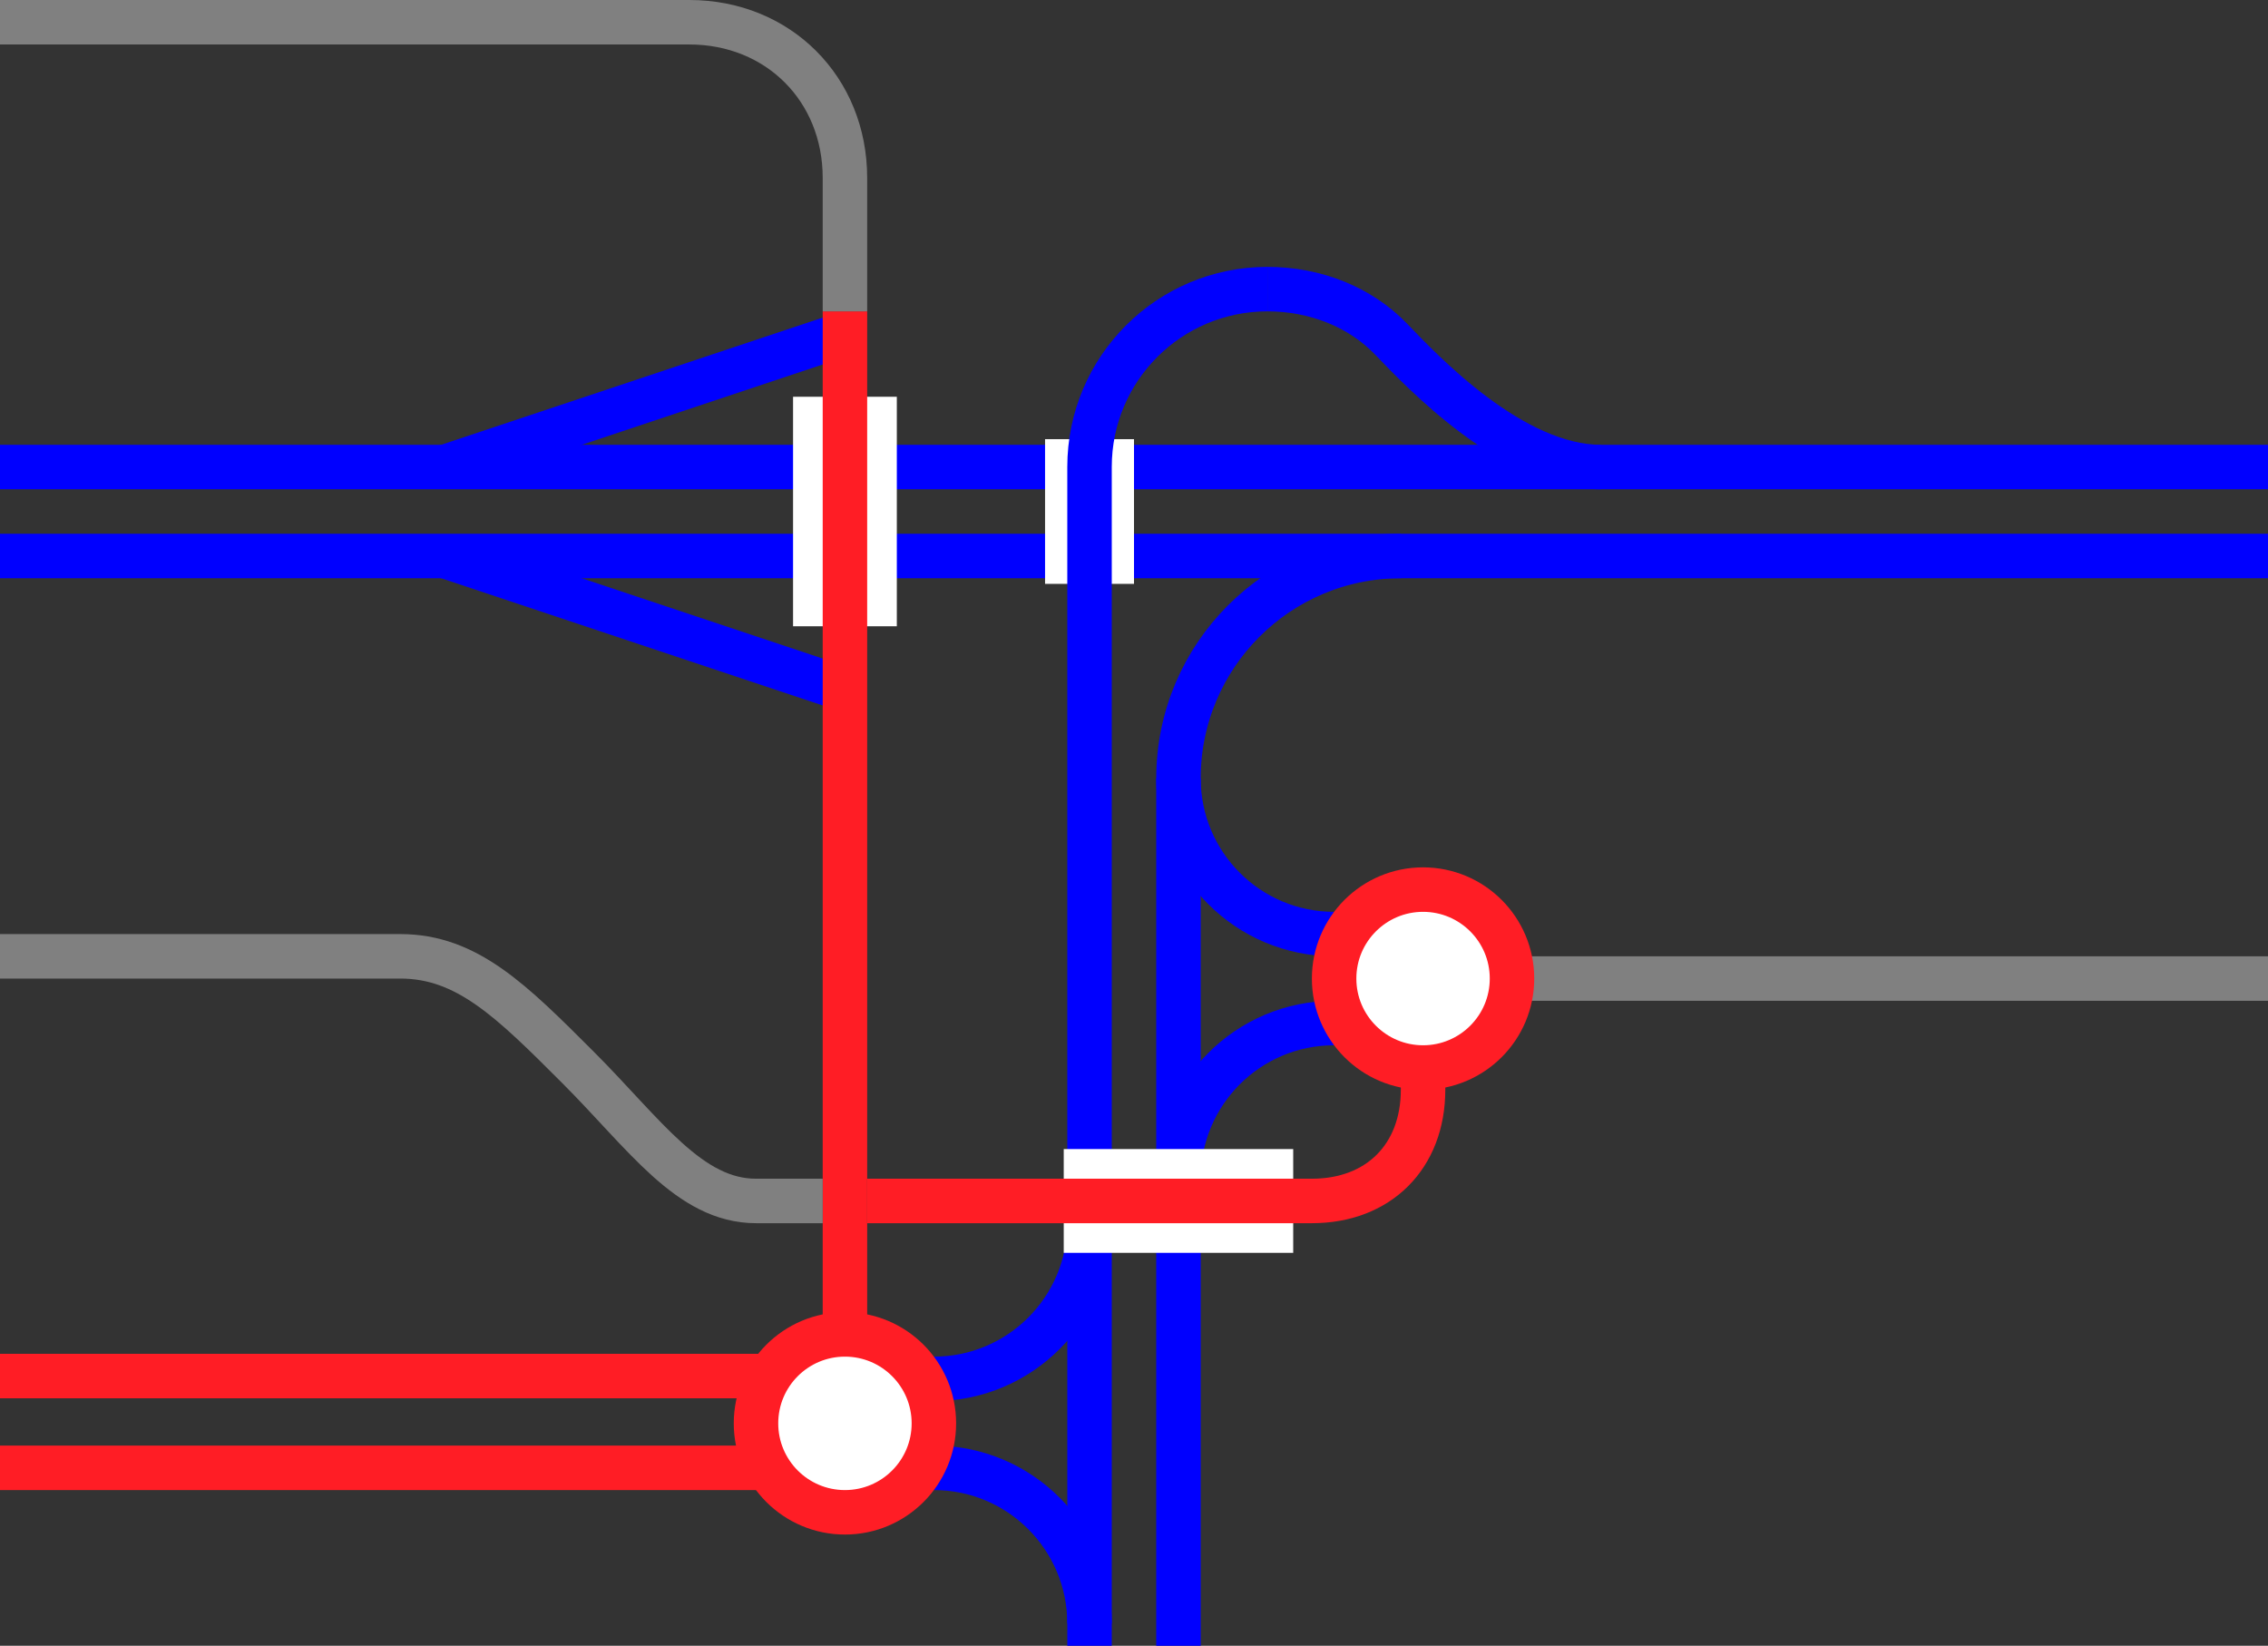 <svg viewBox="0 0 153 111" xmlns="http://www.w3.org/2000/svg"><rect x="0" y="0" width="153" height="111" fill="#333333" stroke="none"/><g fill="none"><path d="m85.5 19.5c3.24 0 6.26 1.21 8.34 3.37s8.16 8.63 14.16 8.63" stroke="#00f" stroke-miterlimit="10" stroke-width="3"/><path d="m94.5 37.5c-8.28 0-15 6.72-15 15v58.5" stroke="#00f" stroke-miterlimit="10" stroke-width="3"/><path d="m30 37.5 27 9" stroke="#00f" stroke-miterlimit="10" stroke-width="3"/><path d="m30 31.5 27-9" stroke="#00f" stroke-miterlimit="10" stroke-width="3"/><path d="m73.5 82.5c0 5.8-4.7 10.5-10.5 10.5" stroke="#00f" stroke-miterlimit="10" stroke-width="3"/><path d="m63 99c5.8 0 10.5 4.7 10.5 10.5" stroke="#00f" stroke-miterlimit="10" stroke-width="3"/><path d="m79.5 79.5c0-5.8 4.7-10.5 10.5-10.5" stroke="#00f" stroke-miterlimit="10" stroke-width="3"/><path d="m90 63c-5.8 0-10.5-4.7-10.5-10.5" stroke="#00f" stroke-miterlimit="10" stroke-width="3"/><path d="m0 37.5h153" stroke="#00f" stroke-miterlimit="10" stroke-width="3"/><path d="m0 31.5h153" stroke="#00f" stroke-miterlimit="10" stroke-width="3"/><path d="m0 46.52h3v3h-3z"/><path d="m150 46.5h3v3h-3z"/><path d="m73.5 39.38v-9.76" stroke="#fff" stroke-miterlimit="10" stroke-width="6"/></g><path d="m57 26.76v15.48" fill="#fff" stroke="#fff" stroke-miterlimit="10" stroke-width="7"/><path d="m73.5 111v-79.5c0-6.63 5.37-12 12-12" fill="none" stroke="#00f" stroke-miterlimit="10" stroke-width="3"/><path d="m57 21v70.5" fill="#fff" stroke="#ff1d25" stroke-miterlimit="10" stroke-width="3"/><path d="m57 21v-9c0-6-4.5-10.5-10.5-10.5h-46.5" fill="none" stroke="#808080" stroke-miterlimit="10" stroke-width="3"/><path d="m71.76 81h15.48" fill="#fff" stroke="#fff" stroke-miterlimit="10" stroke-width="7"/><path d="m58.5 81h30c4.5 0 7.5-3 7.5-7.5v-7.5" fill="none" stroke="#ff1d25" stroke-miterlimit="10" stroke-width="3"/><path d="m54 99h-54" fill="#fff" stroke="#ff1d25" stroke-miterlimit="10" stroke-width="3"/><path d="m0 92.81h54" fill="#fff" stroke="#ff1d25" stroke-miterlimit="10" stroke-width="3"/><path d="m55.5 81h-4.5c-4.5 0-7.5-4.5-12-9s-7.5-7.5-12-7.5h-27" fill="none" stroke="#808080" stroke-miterlimit="10" stroke-width="3"/><path d="m99 66h54" fill="none" stroke="#808080" stroke-miterlimit="10" stroke-width="3"/><circle cx="57" cy="96" fill="#fff" r="6" stroke="#ff1d25" stroke-miterlimit="10" stroke-width="3"/><circle cx="96" cy="66" fill="#fff" r="6" stroke="#ff1d25" stroke-miterlimit="10" stroke-width="3"/></svg>